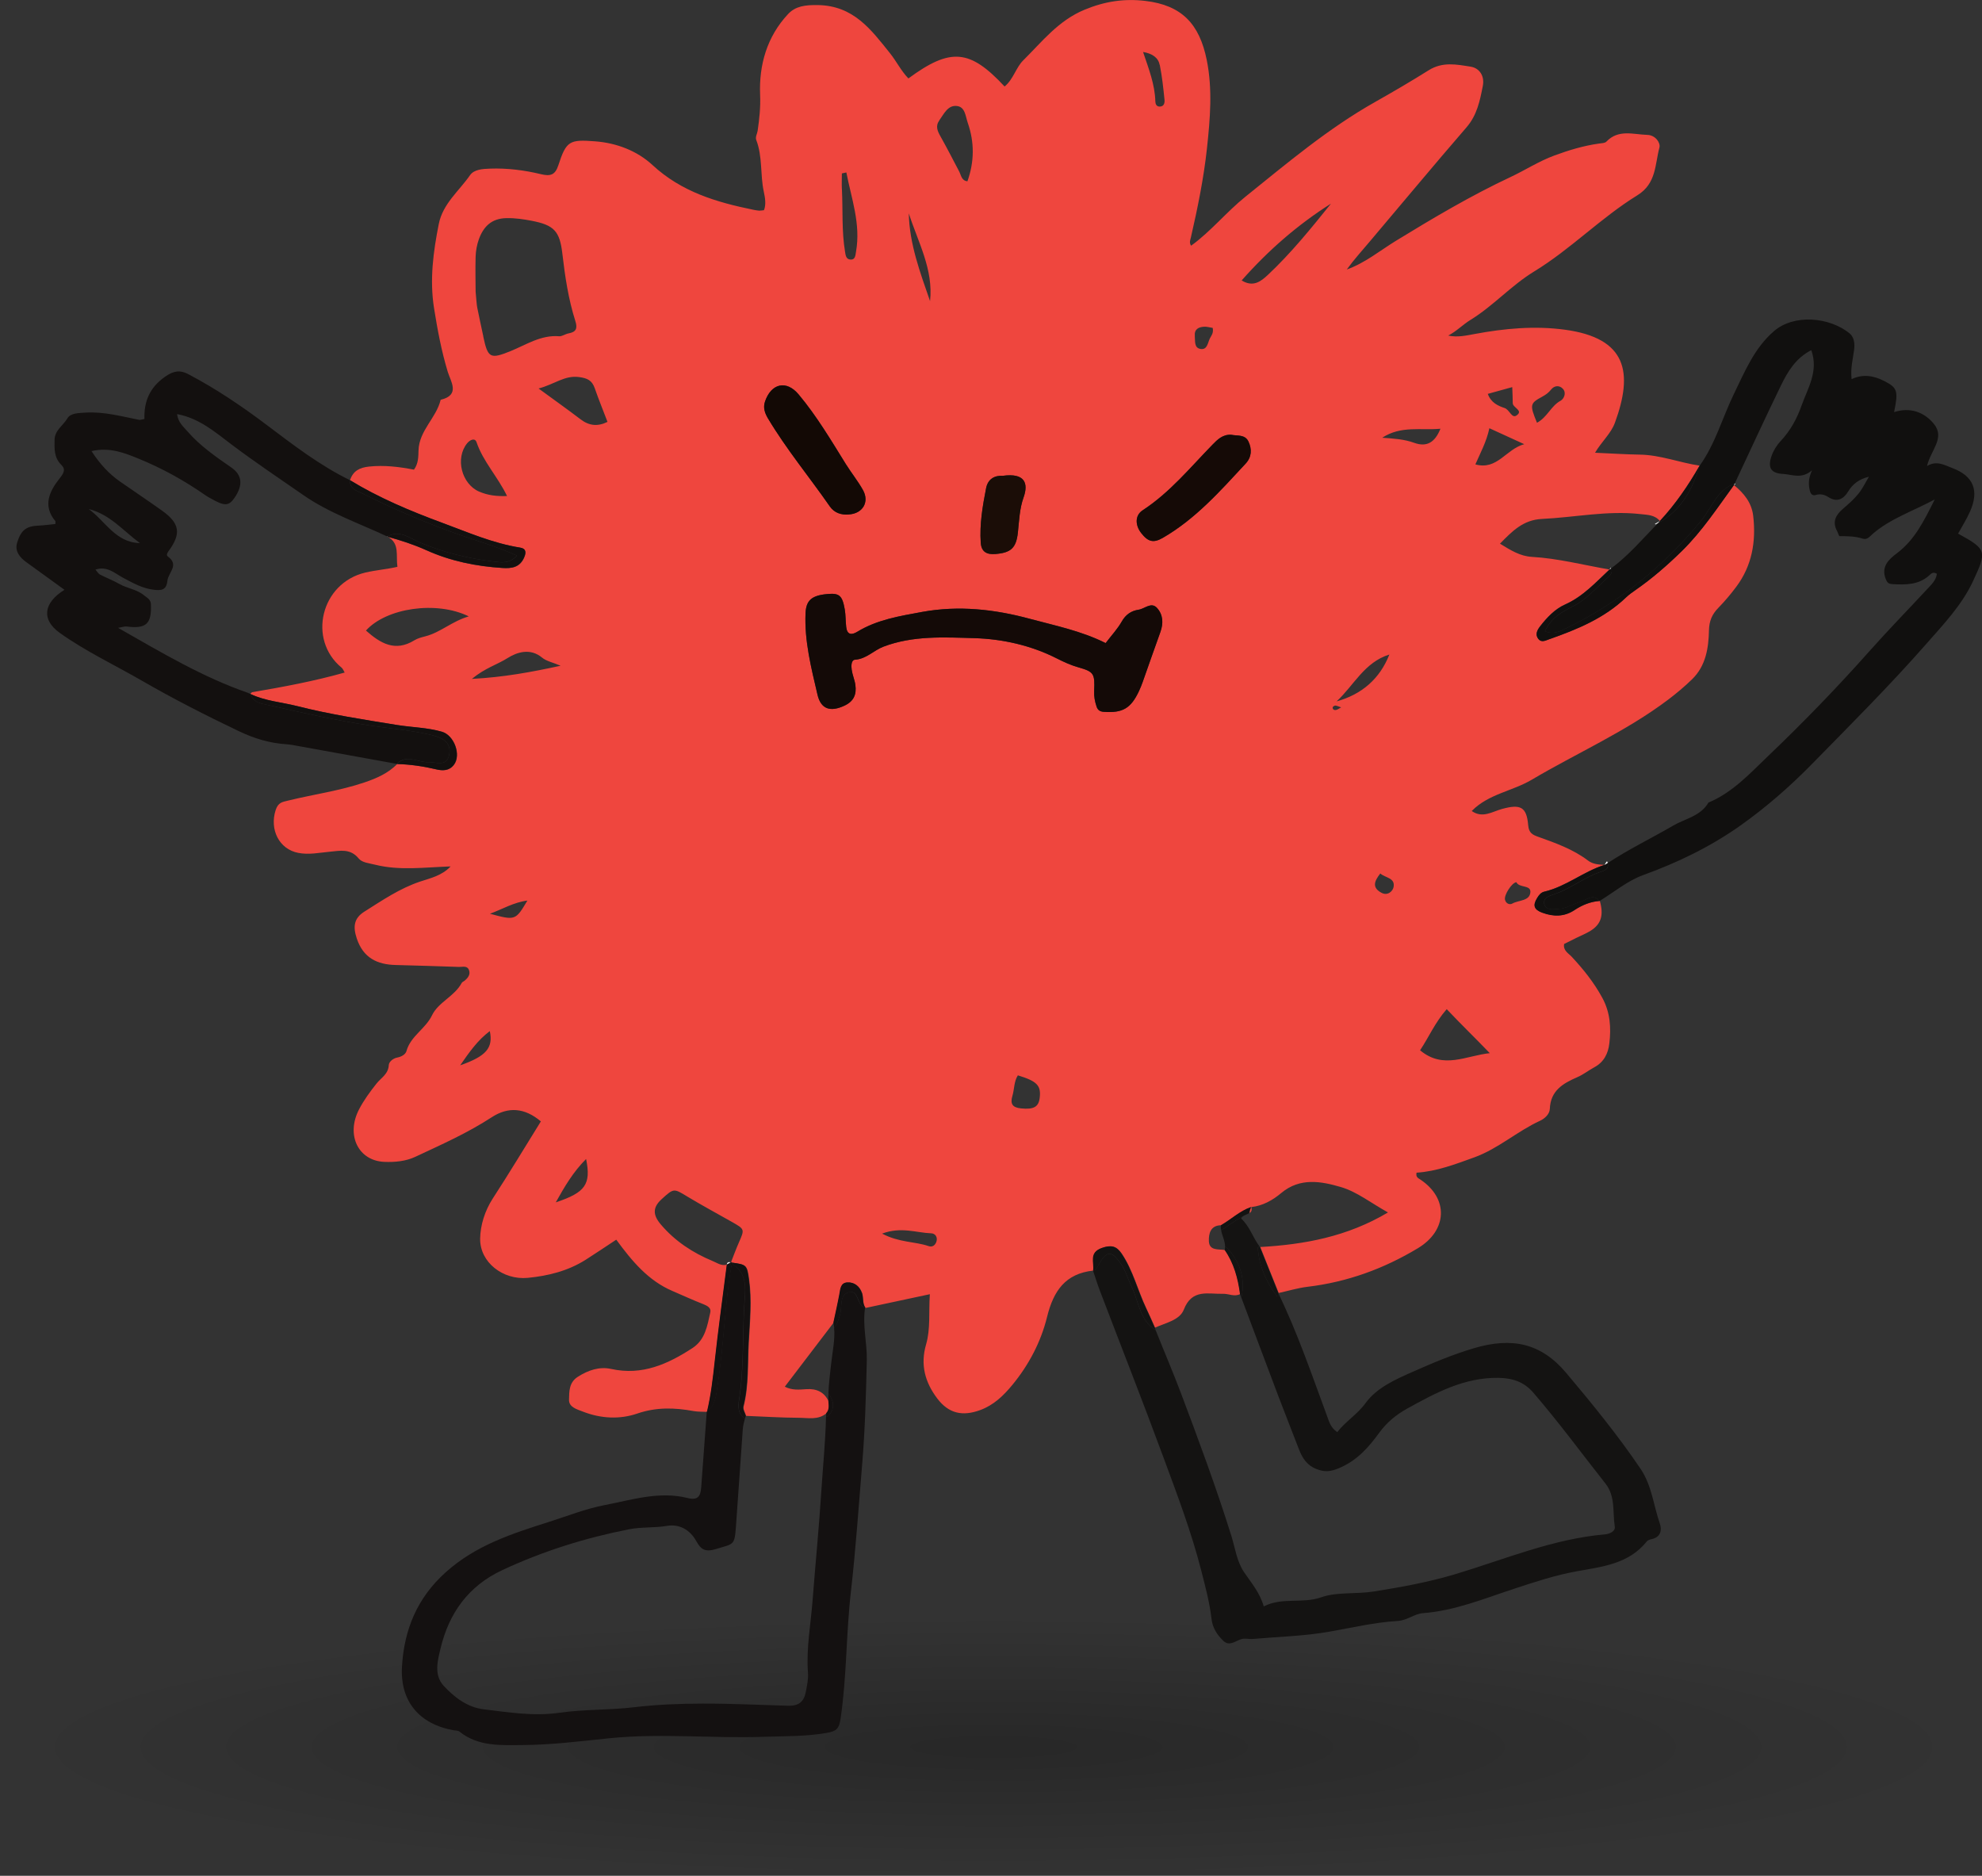 <?xml version="1.0" encoding="UTF-8"?>
<svg id="Layer_2" data-name="Layer 2" xmlns="http://www.w3.org/2000/svg" xmlns:xlink="http://www.w3.org/1999/xlink" viewBox="0 0 486.35 460.23">
  <rect x="0" y="0" width="486.35" height="460.23" fill="#333333" stroke="none"/>
  <defs>
    <style>
      .cls-1 {
        fill: none;
      }

      .cls-2 {
        fill: #13100f;
      }

      .cls-3 {
        fill: #fdfafa;
      }

      .cls-4 {
        fill: #141111;
      }

      .cls-5 {
        fill: #ef463e;
      }

      .cls-6 {
        fill: url(#radial-gradient);
        opacity: .75;
      }

      .cls-7 {
        fill: #140a07;
      }

      .cls-8 {
        fill: #fff;
      }

      .cls-9 {
        fill: #130905;
      }

      .cls-10 {
        fill: #141312;
      }

      .cls-11 {
        fill: #150a06;
      }

      .cls-12 {
        fill: #11100f;
      }

      .cls-13 {
        fill: #1b0d07;
      }
    </style>
    <radialGradient id="radial-gradient" cx="1394.13" cy="4071.45" fx="1394.13" fy="4071.45" r="1.02" gradientTransform="translate(-330863.62 128678.8) scale(237.5 -31.5)" gradientUnits="userSpaceOnUse">
      <stop offset="0" stop-color="#000" stop-opacity=".3"/>
      <stop offset="1" stop-color="#000" stop-opacity="0"/>
    </radialGradient>
  </defs>
  <g id="Layer_1-2" data-name="Layer 1">
    <ellipse class="cls-6" cx="241.42" cy="428.21" rx="241.42" ry="32.02"/>
    <g>
      <path class="cls-1" d="M179.47,309.76c-.05-.07-.09-.15-.13-.23-.03.07-.05.13-.08.2.08.01.13.02.21.03Z"/>
      <path class="cls-1" d="M61.52,170.3c-.02-.07-.05-.12-.07-.19.11-.11.24-.19.36-.29-.32.05-.63.11-.95.16.22.12.44.21.66.31Z"/>
      <path class="cls-5" d="M378.44,223.93c-2.06-.77-2.37-1.79-1.24-3.64.44-.71.93-1.34,1.76-1.53,5.34-1.25,9.59-4.94,14.76-6.56,0,0,0,0,0,0-1.44-.08-2.85-.14-4.09-1.09-3.64-2.76-7.9-4.26-12.13-5.78-1.46-.52-2.35-.95-2.51-2.87-.38-4.52-1.9-5.23-6.46-3.97-2.38.66-4.76,2.35-7.39.49,4.1-4.19,9.96-4.85,14.72-7.67,11.14-6.58,23.07-11.8,33.47-19.64,2.05-1.55,4.04-3.22,5.88-5.01,3.36-3.26,4.05-7.63,4.14-11.98.05-2.33.76-3.96,2.3-5.54,1.57-1.61,3.04-3.35,4.39-5.16,3.88-5.18,4.89-11.1,4.17-17.4-.38-3.27-2.3-5.59-4.74-7.58-4.05,5.56-7.85,11.36-12.78,16.18-3.54,3.47-7.3,6.75-11.4,9.59-.79.54-1.58,1.11-2.26,1.76-5.36,5.14-12.02,7.88-18.87,10.28-.9.32-1.9.89-2.66-.04-.87-1.06-.33-2.16.39-3.09,1.7-2.19,3.65-4.27,6.15-5.38,4.4-1.96,7.5-5.4,10.89-8.57,0,0,0,0,0,0-6.33-1.09-12.58-2.73-19.01-3.1-2.91-.17-5.16-1.59-7.85-3.24,2.98-3.04,5.67-5.85,10.32-6.07,8.04-.38,16-2.1,24.11-1.19,1.77.2,3.53.17,4.8,1.69,3.82-4.12,6.97-8.72,9.76-13.58h0c-4.93-.72-9.63-2.63-14.7-2.7-3.49-.05-6.97-.29-10.96-.46,1.61-2.75,3.89-4.67,4.88-7.37,4.49-12.27,3-20.76-12.3-22.82-7.42-1-14.82-.31-22.16,1.06-2.12.39-4.19.87-6.45.38,2.06-1.06,3.59-2.7,5.46-3.84,5.61-3.44,10-8.46,15.65-11.9,8.97-5.47,16.36-13.17,25.29-18.67,4.71-2.9,4.31-7.58,5.43-11.73.3-1.11-.94-3.04-2.98-3.1-3.45-.1-7.08-1.44-10.04,1.66-.37.38-1.18.38-1.8.47-3.79.53-7.38,1.61-10.98,2.94-3.77,1.39-7.11,3.57-10.69,5.25-9.72,4.56-18.99,10.05-28.17,15.67-3.96,2.43-7.59,5.45-12.06,7.04,1.75-2.41,3.69-4.56,5.56-6.77,7.94-9.37,15.78-18.82,23.81-28.1,2.6-3,3.31-6.57,4.01-10.17.47-2.38-.76-4.38-3.01-4.73-3.44-.54-6.85-1.26-10.28.89-4.3,2.7-8.7,5.27-13.11,7.76-11.55,6.51-21.58,15-31.84,23.25-4.68,3.76-8.46,8.5-13.34,12.03-.52-.78-.2-1.39-.06-2,1.66-7.23,3.15-14.49,3.95-21.88.78-7.24,1.4-14.49-.05-21.68-1.8-8.91-6.18-13.45-15.07-14.5-5.18-.61-9.93.09-14.94,2.17-6.47,2.69-10.42,7.87-15.03,12.42-1.79,1.77-2.43,4.68-4.57,6.41-8.53-9.18-13.27-9.58-23.6-1.98-1.8-1.85-2.93-4.21-4.53-6.2-4.62-5.76-8.92-11.68-17.73-11.8-3.07-.04-5.44.25-7.27,2.21-5.18,5.53-7.16,12.49-6.86,19.81.13,3.05-.18,5.94-.61,8.85-.11.73-.62,1.5-.33,2.25,1.57,4.08.94,8.47,1.84,12.65.31,1.46.62,3.1.05,4.56-.56.05-.88.13-1.19.11-.48-.04-.96-.12-1.44-.22-9.04-1.85-17.61-4.38-24.74-10.98-3.71-3.43-8.72-5.41-14.1-5.81-6.23-.47-7.04-.14-8.99,5.88-.78,2.41-1.97,2.74-4.28,2.18-4.07-.98-8.23-1.51-12.46-1.36-1.83.06-3.94.19-4.92,1.6-2.7,3.89-6.69,7-7.68,11.99-1.36,6.83-2.27,13.68-1.16,20.67.84,5.26,1.81,10.47,3.36,15.59.72,2.38,3.15,5.71-1.74,6.87-1.06,4.46-5.28,7.51-5.43,12.41-.05,1.56-.02,3.24-1.12,4.73-3.62-.7-7.26-1.15-11-.76-2.38.25-3.95,1.08-4.69,3.35,7.13,4.35,14.81,7.57,22.59,10.45,6.29,2.32,12.48,5.05,19.2,6.11,1.45.23,1.53,1.19.91,2.53-1.11,2.39-3.1,2.59-5.26,2.46-6.46-.4-12.75-1.68-18.66-4.35-3.08-1.39-6.24-2.41-9.47-3.3h0c2.93,1.65,1.92,4.58,2.32,7.35-2.58.6-5.27.8-7.88,1.41-10.93,2.59-14.2,16.44-5.83,23.32.34.28.51.79.77,1.21-7.52,2.13-15.11,3.53-22.73,4.83-.12.1-.24.18-.36.29.02.07.05.12.07.19,3.59,1.7,7.57,1.97,11.37,2.93,8.1,2.06,16.36,3.32,24.59,4.65,3.64.59,7.38.62,10.96,1.65,3.02.88,4.77,5.73,2.91,8.13-1.15,1.49-2.75,1.48-4.41,1.08-3.13-.75-6.3-1.2-9.52-1.29,0,0,0,0,0,0-2.22,2.24-4.98,3.46-7.93,4.47-6.14,2.09-12.57,2.95-18.84,4.49-1.39.34-2.43.42-3.05,2.33-1.53,4.75.82,9.61,5.6,10.51,2.6.49,5.15-.06,7.72-.3,2.55-.24,5.03-.83,7.07,1.68.83,1.01,2.55,1.14,3.98,1.5,6.04,1.51,12.1.65,18.56.43-2.18,2.3-4.97,2.88-7.43,3.7-5.05,1.68-9.34,4.63-13.74,7.4-2.59,1.63-2.81,3.73-1.84,6.62,1.59,4.72,4.98,6.37,9.59,6.47,5.16.12,10.32.3,15.48.47.9.03,2.05-.41,2.47.83.36,1.06-.28,1.85-1.04,2.51-.24.21-.63.33-.76.58-1.76,3.3-5.74,4.73-7.28,7.93-1.61,3.37-5.25,5.09-6.28,8.79-.23.83-1.22,1.4-2.28,1.6-.99.19-2.02,1.01-2.06,1.86-.12,2.22-1.88,3.09-3.01,4.52-1.59,2-3.13,4.1-4.3,6.36-3.24,6.26-.18,12.58,6.21,12.85,2.56.11,5.27-.14,7.61-1.24,6.37-2.98,12.82-5.84,18.74-9.7q6.14-4,12.07,1.01c-3.91,6.3-7.74,12.67-11.79,18.9-1.98,3.05-3.06,6.61-3.11,9.86-.08,5.85,5.64,10.2,11.66,9.63,5.01-.48,9.88-1.69,14.22-4.43,2.57-1.63,5.08-3.34,7.52-4.94,3.83,5.21,7.79,10.03,13.81,12.6,2.52,1.08,5.01,2.23,7.57,3.23,1.01.4,1.94.93,1.7,1.99-.73,3.25-1.23,6.72-4.36,8.76-6.06,3.95-12.37,6.81-19.95,5.14-2.91-.64-5.68.3-8.24,1.95-2.16,1.39-2.07,3.64-2.12,5.6-.05,1.84,1.95,2.35,3.44,2.93,4.38,1.7,9,1.94,13.31.46,4.67-1.6,9.15-1.46,13.8-.61,1.1.2,2.24.14,3.36.2.96-4.08,1.44-8.22,1.9-12.38.86-7.93,1.96-15.84,2.97-23.76,0,0,0,0,0,0-1.37.41-2.36-.38-3.54-.87-4.91-2.04-9.19-4.85-12.67-8.92-2.04-2.38-2.1-4.23.21-6.31,2.96-2.68,2.92-2.6,6.25-.59,3.57,2.15,7.25,4.14,10.88,6.19,3.23,1.83,3.2,1.82,1.77,5.08-.68,1.55-1.26,3.14-1.88,4.71.04.08.08.15.13.23,3.66.48,3.78.54,4.27,4.09.71,5.12.22,10.29-.07,15.4-.3,5.27.05,10.62-1.29,15.83-.17.66.39,1.52.62,2.28h0c4.3.17,8.59.45,12.88.47,2.31,0,4.8.62,6.86-1.13.79-.84.6-1.86.53-2.86,0,0,0,0,0,0-1.09-2.35-3.01-3.2-5.5-3.03-1.73.11-3.47.32-5.28-.61,4.06-5.32,8.03-10.53,12-15.74.49-2.32,1.03-4.64,1.46-6.97.23-1.28.29-2.75,1.92-2.85,1.76-.11,3.04.98,3.59,2.58.41,1.17.06,2.55.85,3.66,0,0,0,0,0,0,5.25-1.12,10.49-2.24,15.77-3.37-.3,4.47.19,8.48-.92,12.31-1.45,4.98-.28,9.3,2.76,13.3,2.76,3.63,6.13,4.44,10.54,2.81,3.33-1.23,5.7-3.54,7.87-6.17,4.06-4.93,7.02-10.59,8.51-16.66,1.58-6.43,4.5-10.65,11.37-11.39h0c.32-1.98-1.12-4.4,2.15-5.55,2.27-.79,3.57-.47,4.83,1.4,2.78,4.13,3.91,8.99,6.01,13.41.75,1.57,1.43,3.16,2.14,4.74,0,0,0,0,0,0,2.58-1.17,6.05-1.82,7.06-4.42,2.01-5.18,5.97-3.77,9.64-3.88,1.41-.04,2.81.82,4.23.04-.52-3.85-1.5-7.54-3.76-10.78-1.59-.27-3.86.24-3.96-2.17-.07-1.83.38-3.91,3.05-3.91,2.49-1.43,4.6-3.49,7.37-4.46-.27.52-.4,1.01-.43,1.48.4-.28.64-.69.43-1.48,2.83-.32,5.26-1.7,7.34-3.45,4.61-3.86,9.83-2.87,14.64-1.46,3.9,1.14,7.33,3.88,11.55,6.23-10.09,5.99-20.54,7.86-31.34,8.48,1.51,3.76,3.01,7.52,4.52,11.28,0,0,0,0,0,0,0,0,0,0,0,0,2.36-.52,4.69-1.23,7.07-1.52,9.74-1.16,18.68-4.41,27.08-9.46,7.23-4.34,7.63-12.17.62-16.85-.53-.35-1.18-.58-.94-1.69,4.92-.3,9.56-2.09,14.21-3.77,5.83-2.12,10.49-6.39,16.1-8.97,1.16-.53,2.34-1.64,2.39-2.9.18-4.52,3.25-6.27,6.77-7.8,1.46-.63,2.74-1.66,4.15-2.42,2.36-1.27,3.4-3.37,3.69-5.87.45-3.88.22-7.61-1.75-11.21-2.03-3.73-4.62-6.96-7.48-10.03-.81-.87-2.16-1.53-1.87-3.14,1-.5,2.01-1,3.01-1.5,1.15-.57,2.36-1.05,3.45-1.72,2.64-1.63,3.3-3.86,2.3-7.35h0c-2.28.18-4.31,1.01-6.21,2.27-2.48,1.64-5.14,1.63-7.84.62ZM378.46,97.31c.87-.47,1.53-.95,2.15-1.73.79-1,2.06-1.13,2.92-.16.92,1.04.19,2.48-.6,2.91-2.35,1.26-3.2,4-5.78,5.4-1.8-4.41-1.77-4.76,1.32-6.42ZM371.08,94.97c.06,1.72.13,2.82.12,3.92,0,1.17,2.69,1.8.96,3.03-1.21.86-1.72-1.4-2.96-1.81-1.62-.54-3.33-1.3-4.12-3.47,1.86-.52,3.65-1.01,6-1.66ZM365.48,105.07c3.04,1.39,5.46,2.5,8.54,3.91-4.55,1.25-6.58,6.45-11.99,4.96,1.25-2.87,2.72-5.52,3.44-8.87ZM117.61,120.64c-4.38-1.9-5.95-8.23-2.98-11.88.66-.81,1.9-1.45,2.31-.25,1.62,4.75,5.16,8.4,7.48,13.19-2.58.1-4.75-.18-6.8-1.07ZM118.6,82.54c-.49-2.35-1.03-4.7-1.49-7.06-.18-.95-.2-1.92-.4-3.9,0-2.2-.1-5.43,0-8.64.05-1.43.32-2.91.8-4.25,1.13-3.1,3.1-5.1,6.75-5.17,2.13-.04,4.18.26,6.21.65,5.49,1.06,6.88,2.54,7.52,8.04.65,5.61,1.48,11.18,3.19,16.56.6,1.89.14,2.7-1.71,3.04-.78.14-1.54.75-2.28.69-4.48-.36-8.08,2.1-11.94,3.66-4.94,1.99-5.54,1.74-6.67-3.62ZM104.38,156.12c-.92.24-1.89.48-2.68.97-4.77,2.94-8.36.74-11.9-2.38,4.98-5.53,17.24-7.39,25.23-3.48-4.18,1.23-6.94,3.94-10.65,4.89ZM112.92,261.38c2.27-3.27,4.28-6.15,7.27-8.4.87,4.12-.87,6.16-7.27,8.4ZM120.23,224.19c3.14-1.16,5.81-2.8,9.18-3.23-2.91,4.9-2.95,4.91-9.18,3.23ZM136.38,295c2.14-3.83,4.24-7.44,7.44-10.64,1.26,6.23-.18,8.23-7.44,10.64ZM115.79,166.57c3.25-2.69,6.2-3.49,8.76-5.11,2.25-1.42,5.54-2.55,8.47-.11,1.04.87,2.57,1.15,4.54,1.99-7.26,1.58-13.94,2.81-21.77,3.23ZM142.45,102.87c-3.15-2.4-6.38-4.69-10.29-7.55,3.92-1.04,6.38-3.27,9.9-2.81,2.08.27,3.21.82,3.88,2.74.94,2.71,2.03,5.37,3.13,8.26-2.45,1.2-4.53.95-6.62-.64ZM353.46,105.19c-1.32,3.31-3.32,4.6-6.46,3.45-2.45-.89-5.03-1.04-7.83-1.24,4.66-3.04,9.56-1.75,14.29-2.21ZM293.19,82.46c-.17-1.68.91-2.24,2.34-2.3.61-.03,1.23.16,2.05.29.25,1.33-.37,1.92-.7,2.59-.53,1.07-.62,2.84-2.28,2.58-1.63-.26-1.29-1.96-1.42-3.16ZM284.6,15.98c.56,2.79.86,5.64,1.15,8.48.07.71-.06,1.68-1.18,1.69-.81,0-1.05-.65-1.07-1.28-.1-4.12-1.6-7.93-3.01-12.12,2.35.41,3.74,1.42,4.1,3.24ZM251.15,122.08c-.99,2.75-1.07,5.67-1.38,8.55-.41,3.82-1.71,4.99-5.52,5.3-2.11.17-3.45-.51-3.6-2.81-.3-4.53.46-8.96,1.32-13.36.43-2.22,2.07-3.15,4.1-3.02,5.4-.74,6.35,1.8,5.08,5.34ZM230.5,29.51c1.13-1.56,2.06-3.72,4.25-3.51,2.1.2,2.15,2.49,2.72,4.13,1.67,4.79,1.63,9.56-.08,14.35-1.47-.16-1.53-1.47-2.03-2.42-1.5-2.86-2.97-5.73-4.55-8.54-.75-1.34-1.35-2.55-.3-4ZM223,52.33c2.26,7.07,6.07,13.75,5.22,21.55-2.44-7.05-5.06-14.01-5.22-21.55ZM206.58,46.39c-.06-1.28,0-2.56,0-3.84.37-.08.73-.16,1.1-.24,1.24,6.41,3.58,12.65,2.37,19.45-.16.93-.16,2.1-1.53,1.9-.92-.13-1.03-1.07-1.16-1.88-.85-5.1-.51-10.26-.77-15.38ZM188.45,102.65c-.78-1.32-1.23-2.63-.73-4.12,1.5-4.46,5.23-5.38,8.25-1.77,4.43,5.28,7.95,11.24,11.58,17.08,1.36,2.18,2.98,4.18,4.22,6.4,1.63,2.93-.09,5.77-3.45,5.97-1.91.17-3.59-.4-4.68-1.97-5.02-7.23-10.66-14.02-15.18-21.6ZM229.75,304.73c-.32.85-1,1.31-1.87,1.01-3.39-1.17-7.18-.83-11.43-3.07,4.7-1.75,8.39-.2,12.08-.07.96.03,1.65.95,1.22,2.13ZM255.12,269.41c-.28,2.23-1.54,2.84-4.56,2.54-2.11-.21-2.73-1.08-2.12-3.12.49-1.65.35-3.47,1.33-4.99,4.72,1.44,5.74,2.5,5.35,5.57ZM284.74,155.05c-1.49,4.08-2.9,8.19-4.35,12.28-.27.76-.57,1.5-.91,2.23-1.99,4.27-4.03,5.42-8.66,5.09-.96-.07-1.47-.45-1.75-1.3-.41-1.23-.65-2.47-.59-3.79.2-4.3-.07-4.75-3.85-5.82-1.87-.53-3.57-1.31-5.31-2.19-6.34-3.22-13.35-4.78-20.26-4.98-7.39-.21-15.01-.67-22.28,2.09-2.4.91-4.17,3.01-6.96,3.2-1,.07-.96,1.58-.83,2.49.17,1.26.73,2.46.9,3.72.31,2.28-.36,3.98-2.69,5.07-3.41,1.59-5.77.91-6.61-2.71-1.53-6.56-3.22-13.12-2.93-19.96.14-3.14,1.46-4.37,5.32-4.72,2.96-.27,3.7.32,4.3,3.75.25,1.42.19,2.9.36,4.34.22,1.85,1.25,2.07,2.69,1.18,4.9-2.99,10.37-3.85,15.93-4.88,9.02-1.66,17.91-.62,26.38,1.67,6.18,1.67,12.64,2.96,18.66,5.97,1.47-1.93,2.93-3.47,3.94-5.27.98-1.73,2.34-2.65,4.16-2.92,1.5-.23,3.08-1.97,4.48-.45,1.5,1.63,1.63,3.76.85,5.91ZM305.68,113.72c-6.23,6.71-12.31,13.61-20.38,18.26-2.28,1.32-3.62.96-5.31-1.24-1.46-1.9-1.52-4.3.39-5.54,6.68-4.36,11.66-10.47,17.13-16.09,1.22-1.25,2.52-2.57,4.64-2.44,1.4.31,3.31-.14,4.17,1.62.91,1.87.82,3.84-.65,5.42ZM304.68,68.81c6.49-7.34,13.67-13.62,21.92-18.85-4.87,6.06-9.79,12.15-15.51,17.51-1.8,1.68-3.63,3.02-6.41,1.34ZM327.84,174.2c-.42.08-.86-.12-.83-.63.01-.18.43-.47.65-.46.41.03.81.24,1.43.45-.54.29-.88.56-1.25.63ZM341.96,217.65c-.19.98-1.43,2.23-2.98,1.39-2.43-1.31-1.69-2.92-.28-4.73,1.24,1.1,3.69,1.04,3.26,3.33ZM327.98,172.09c4.23-3.91,6.81-9.6,12.95-11.5-2.37,5.99-6.76,9.77-12.95,11.5ZM348.47,257.68c2.12-3.16,3.63-6.77,6.53-10.08,3.52,3.74,7.06,7.13,10.57,10.8-5.78.58-11.4,4.08-17.1-.71ZM371.12,221.68c-.74.42-1.62-.04-1.82-.95-.26-1.13,1.67-4.18,2.8-4.28.65,1.44,3.51.62,3.43,2.39-.1,2.27-2.85,1.97-4.41,2.84Z"/>
      <path class="cls-12" d="M480.49,130.91c.98-1.78,2.08-3.52,2.91-5.38,2.31-5.16.87-8.75-4.33-10.69-1.93-.72-3.83-1.94-6.21-.5.89-3.86,4.51-6.88,1.69-10.33-2.34-2.86-5.77-4.19-9.77-2.9,1.08-5.23.79-5.97-2.37-7.6-2.6-1.34-5.25-1.81-8.06-.49-.3-2.78.34-4.98.62-7.2.2-1.54,0-3.11-1.12-4.03-4.92-4.01-13.62-4.79-18.53-.56-4.82,4.16-7.12,9.82-9.79,15.3-2.88,5.9-4.59,12.35-8.48,17.76,0,0,0,0,0,0-1.78,5.92-4.59,11.07-10.25,14.1-3.72,3.82-7.18,7.91-11.5,11.1.65,1.06-.4,1.88-1.11,2.52-2.62,2.36-4.9,5.08-8.17,6.73-2.67,1.34-5.4,2.85-6.91,6.13,2.01.9,3.64.06,5.1-.65,13.07-6.33,24.06-15.27,33.26-26.5,2.57-3.14,3.83-7.51,8.17-9.07,0,0,.01,0,.02.01,3.76-8.02,7.46-16.08,11.34-24.05,1.67-3.43,3.64-6.75,7.46-8.7,1.85,5.2-.89,9.35-2.39,13.61-1.12,3.16-2.73,6.16-5.12,8.68-.97,1.03-1.78,2.35-2.24,3.68-1.01,2.9-.15,4.26,2.91,4.41,2.15.11,4.45,1.33,7.03-.91-.95,2.05-.91,3.57-.52,5.09.18.71.62,1.2,1.35.99,1.18-.35,2.16-.15,3.19.51,2.09,1.35,3.71.5,4.86-1.41,1.11-1.84,2.7-3.02,5.07-3.59-.84,1.39-1.54,2.9-2.56,4.15-1.11,1.37-2.46,2.56-3.8,3.71-1.78,1.53-2.69,3.19-1.44,5.48.23.42.42,1.23.63,1.23,1.91.01,3.79.01,5.65.62,1.12.37,1.76-.58,2.47-1.19,4.27-3.69,9.55-5.42,15.2-8.43-2.73,5.49-4.99,9.98-9.29,13.21-1.89,1.42-3.99,3.25-2.7,6.38.38.92.75,1.14,1.67,1.19,3.22.17,6.36.2,8.98-2.15.43-.39.89-1,1.87-.39-.18,1.6-1.37,2.67-2.41,3.79-4.7,5.07-9.54,10.01-14.13,15.18-7.94,8.94-16.27,17.53-24.9,25.77-4.4,4.21-8.7,8.94-14.61,11.39-1.93,3.34-5.71,3.93-8.67,5.66-5.32,3.1-10.89,5.77-16.05,9.18.43,1.62-1.03,1.93-2.04,2.28-3.95,1.38-7.22,4.13-11.21,5.42-1.14.37-2.79.93-2.27,2.52.47,1.42,2.13,1.12,3.38,1.06,1.96-.09,3.62-1.2,5.44-1.76,1.5-.46,3.06-2.13,4.7-.21h0c3.54-2.16,6.85-4.97,10.68-6.35,8.51-3.08,16.59-7,23.9-12.18,6.22-4.41,12.04-9.48,17.42-14.96,9.55-9.74,19.21-19.38,28.21-29.63,4.21-4.8,8.69-9.46,11.45-15.4,3.41-7.32,3.34-7.77-3.66-11.6Z"/>
      <path class="cls-12" d="M394.94,139.76s0,0,0,0c-3.38,3.16-6.49,6.6-10.89,8.57-2.49,1.11-4.45,3.19-6.15,5.38-.72.93-1.26,2.03-.39,3.09.76.93,1.76.36,2.66.04,6.85-2.4,13.51-5.14,18.87-10.28.69-.66,1.48-1.22,2.26-1.76,4.1-2.84,7.86-6.12,11.4-9.59,4.93-4.83,8.73-10.62,12.78-16.18.06-.13.12-.25.18-.38,0,0-.01,0-.02-.01-4.33,1.56-5.59,5.94-8.17,9.07-9.21,11.23-20.2,20.16-33.26,26.5-1.46.71-3.08,1.54-5.1.65,1.5-3.28,4.24-4.79,6.91-6.13,3.27-1.65,5.56-4.37,8.17-6.73.72-.64,1.76-1.47,1.11-2.52-.13.09-.24.2-.37.3,0,0,0,0,0,0Z"/>
      <path class="cls-12" d="M407.3,127.85c-.17.17-.33.34-.49.51,5.66-3.03,8.46-8.18,10.25-14.1-2.79,4.86-5.93,9.47-9.76,13.58Z"/>
      <path class="cls-12" d="M387.79,221.25c-1.82.56-3.48,1.67-5.44,1.76-1.24.06-2.91.36-3.38-1.06-.52-1.59,1.14-2.15,2.27-2.52,3.99-1.3,7.26-4.04,11.21-5.42,1.01-.35,2.47-.67,2.04-2.28-.25.17-.51.31-.76.48,0,0,0,0,0,0,0,0,0,0,0,0-5.17,1.62-9.42,5.31-14.76,6.56-.83.19-1.33.82-1.76,1.53-1.14,1.84-.82,2.87,1.24,3.64,2.7,1.01,5.36,1.02,7.84-.62,1.9-1.26,3.93-2.09,6.21-2.27-1.64-1.92-3.19-.25-4.7.21Z"/>
      <path class="cls-2" d="M105,186.99c1.95-.09,4.58,1.28,5.21-1.77.64-3.08-1.68-4.24-4.22-4.85-4.87-1.17-9.87-1.58-14.82-2.31-8.48-1.25-16.82-3.15-25.17-5.03-1.73-.39-3.83-.52-4.5-2.73-.22-.1-.44-.19-.66-.31-11.12-3.85-21.14-9.84-31.86-15.94,1.18-.21,1.62-.39,2.03-.34,4.87.63,6.23-.63,6.02-5.46-.05-1.22-.93-1.55-1.64-2.15-1.78-1.51-4.15-1.71-6.11-2.83-1.53-.87-3.2-1.5-4.77-2.31-.38-.2-.62-.68-1.09-1.21,2.88-.96,4.75.93,6.75,1.99,2.43,1.29,4.79,2.64,7.58,2.96,1.74.2,3.1.16,3.33-2.22.2-1.99,3-3.85.11-5.94-.39-.28-.21-.79.1-1.22,3.23-4.35,2.87-6.89-1.51-10.02-3.38-2.41-6.83-4.72-10.24-7.09-2.79-1.93-5.02-4.36-7.09-7.53,4.47-1.03,8.13.46,11.55,1.85,5.79,2.36,11.3,5.41,16.46,9.02.39.28.83.5,1.25.74,3.37,1.93,4.42,1.91,5.83-.14,2.08-3.02,1.98-5.54-.78-7.45-3.84-2.67-7.67-5.29-10.76-8.86-1.03-1.19-2.29-2.19-2.55-4.24,5.44,1.01,9.33,4.42,13.3,7.41,5.77,4.35,11.76,8.35,17.68,12.46,6.36,4.42,13.67,6.91,20.6,10.16,3-1.75,5.51.41,7.93,1.44,5.88,2.49,11.94,3.97,18.24,4.71,1.88.22,3.8.55,5.63-1.46-5.16-2.37-10.27-3.73-15.22-5.52-7.61-2.75-15.04-5.92-22.28-9.53-1.48-.74-3.51-1.14-3.51-3.48-7.37-3.62-13.86-8.61-20.35-13.51-6.17-4.65-12.52-8.94-19.35-12.52-1.88-.98-3.46-.85-5.61.66-3.86,2.7-5.19,6.14-5.07,10.38-.67.11-1,.26-1.29.21-4.38-.86-8.69-2.07-13.25-1.77-1.66.11-3.6.1-4.36,1.4-1.03,1.76-3.12,2.91-3.15,5.28-.03,2.22-.16,4.34,1.66,6.14,1.17,1.16.57,2.06-.54,3.47-2.36,2.99-4.09,6.58-.93,10.32.08.09,0,.31,0,.72-1.36.13-2.76.33-4.16.39-2.91.13-4.26,1.04-5.22,4.19-.63,2.09.65,3.61,2.27,4.79,3.09,2.25,6.19,4.48,9.35,6.77-5.21,3.23-5.68,7.34-1.17,10.56,6.29,4.5,13.31,7.79,19.99,11.64,7.8,4.5,15.8,8.59,23.94,12.47,3.9,1.86,7.61,2.96,11.76,3.23.95.06,1.9.26,2.84.43,8.06,1.46,16.13,2.92,24.19,4.38,0,0,0,0,0,0,2.39-2.47,5.06-.34,7.6-.45ZM34.33,133.25c-5.98-.13-8.5-5.43-12.57-8.36,5.25,1.31,8.51,5.39,12.57,8.36Z"/>
      <path class="cls-2" d="M111.34,187.66c1.86-2.4.11-7.25-2.91-8.13-3.58-1.04-7.32-1.07-10.96-1.65-8.23-1.33-16.49-2.59-24.59-4.65-3.79-.96-7.77-1.23-11.37-2.93.66,2.22,2.77,2.34,4.5,2.73,8.35,1.88,16.69,3.78,25.17,5.03,4.94.73,9.94,1.14,14.82,2.31,2.54.61,4.86,1.77,4.22,4.85-.63,3.05-3.26,1.69-5.21,1.77-2.53.11-5.21-2.02-7.6.45,3.22.09,6.39.55,9.52,1.29,1.66.4,3.26.41,4.41-1.08Z"/>
      <path class="cls-2" d="M89.34,121.28c7.24,3.61,14.66,6.78,22.28,9.53,4.95,1.79,10.06,3.15,15.22,5.52-1.83,2.02-3.74,1.69-5.63,1.46-6.29-.75-12.36-2.23-18.24-4.71-2.43-1.03-4.93-3.19-7.93-1.44.04.02.07.03.11.05,0,0,0,0,0,0h0c3.23.89,6.39,1.91,9.47,3.3,5.91,2.66,12.2,3.94,18.66,4.35,2.16.13,4.15-.07,5.26-2.46.62-1.33.54-2.3-.91-2.53-6.71-1.06-12.91-3.79-19.2-6.11-7.79-2.88-15.47-6.1-22.59-10.45,0,2.33,2.03,2.74,3.51,3.48Z"/>
      <path class="cls-10" d="M313.23,317.91c-2.56-3.52-4.3-7.37-4.58-11.78.12-.15.25-.25.37-.37-1.61-2.19-2.4-4.91-4.46-6.79.07-.2.19-.34.34-.47-1.64.85-3.15,1.96-4.68,3-.21.13-.39.26-.56.39.25,1.35.98,2.63.95,4.02.16.08.33.15.49.23,3.06,3.41,4.51,7.31,3.59,11.92-.05.05-.11.07-.16.12,3.06,8.14,6.1,16.29,9.18,24.42,1.64,4.33,3.37,8.63,5.02,12.96.83,2.17,1.99,3.97,4.29,4.86,1.94.76,3.35.73,5.59-.22,4.45-1.9,7.2-5.06,9.85-8.69,1.8-2.47,4.08-4.38,6.82-5.9,7.03-3.88,14-7.67,22.41-7.55,3.46.05,6.28.98,8.55,3.62,6.21,7.19,11.83,14.86,17.71,22.31,2.51,3.17,1.73,7.02,2.29,10.57.19,1.17-1.29,1.8-2.4,1.9-12.81,1.11-24.59,6.12-36.72,9.76-6.6,1.98-13.29,3.19-20.04,4.26-4.29.68-9.07.07-12.84,1.41-4.69,1.66-9.48-.1-14.14,2.24-.91-3.26-2.98-5.7-4.78-8.32-1.86-2.72-2.23-6.01-3.18-9.04-3.7-11.82-8.01-23.43-12.37-35-1.95-5.16-4.15-10.28-6.2-15.44-.02,0-.03,0-.05,0-3.9-2.44-4.07-6.98-5.84-10.61-.9-1.85-1.43-3.9-2.63-5.63-2.36-3.4-3.53-3.31-5.58.43-.31.56-.49,1.17-1.27,1.21h0c.57,1.66,1.08,3.35,1.71,4.99,5.19,13.61,10.53,27.16,15.57,40.82,3.39,9.19,6.88,18.35,9.31,27.89,1,3.91,2.04,7.79,2.5,11.79.26,2.24,1.41,3.94,2.91,5.37,1.5,1.44,2.95,0,4.43-.43.89-.26,1.92.05,2.88-.04,6.19-.55,12.42-.69,18.56-1.76,5.61-.98,11.21-2.31,16.86-2.65,2.46-.15,4.07-1.75,6.28-1.92,7.77-.59,14.92-3.55,22.2-5.94,5.12-1.68,10.21-3.38,15.51-4.33,6.31-1.14,12.77-1.8,17.19-7.34.26-.33.84-.47,1.3-.58,2.16-.52,2.42-2.27,1.88-3.81-1.56-4.47-1.93-9.28-4.74-13.44-5.58-8.24-11.85-15.93-18.24-23.51-6.22-7.38-13.38-8.77-22.54-6.08-5.26,1.55-10.29,3.67-15.21,5.86-4.13,1.83-8.7,3.83-11.49,7.65-2.03,2.79-4.89,4.46-6.93,7.11-1.71-1.16-2.03-2.7-2.59-4.19-3.72-10.07-7.19-20.25-11.89-29.93.03.15.06.31.09.46.06.32-.31.52-.54.2Z"/>
      <path class="cls-10" d="M269.48,310.51c2.05-3.74,3.22-3.83,5.58-.43,1.2,1.73,1.72,3.77,2.63,5.63,1.77,3.63,1.94,8.17,5.84,10.61.02,0,.03,0,.05,0-.08-.19-.16-.38-.23-.58,0,0,0,0,0,0,0,0,0,0,0,0-.71-1.58-1.39-3.18-2.14-4.74-2.11-4.42-3.24-9.28-6.01-13.41-1.26-1.88-2.56-2.2-4.83-1.4-3.27,1.14-1.83,3.57-2.15,5.55.77-.04.96-.65,1.27-1.21Z"/>
      <path class="cls-10" d="M309.16,305.97c-.05-.07-.09-.14-.14-.2-.12.13-.25.23-.37.37.28,4.41,2.02,8.26,4.58,11.78.23.32.61.12.54-.2-.03-.15-.06-.31-.09-.46,0,0,0,0,0,0-1.51-3.76-3.01-7.52-4.52-11.28Z"/>
      <path class="cls-10" d="M299.66,301.88c.17-.13.36-.25.56-.39,1.54-1.04,3.04-2.15,4.68-3,.44-.38,1.15-.52,1.63-.86.04-.47.17-.96.43-1.48-2.77.97-4.88,3.03-7.37,4.46-.05.44-.01.85.06,1.27Z"/>
      <path class="cls-10" d="M304.69,318.05c.92-4.61-.53-8.51-3.59-11.92-.17-.08-.33-.15-.49-.23,0,.26-.04.52-.1.79,2.26,3.24,3.24,6.93,3.76,10.78.09.23.17.46.26.7.05-.04.11-.07.16-.12Z"/>
      <path class="cls-4" d="M208.14,317.09c-2.24.74-1.43,3.65-2.05,5.57-.25.77-.45,1.55-.8,2.27-.2.29-.4.58-.61.87.26,2.87-.39,5.71-.7,8.55-.27,2.51-.62,5-.7,7.52.43.55.78,1.24,1.04,2.12.27,1.41-.15,2.57-1.23,3.51-.13.06-.26.09-.4.15-.14,6.04-.75,12.05-1.14,18.07-.57,8.97-1.46,17.92-2.15,26.87-.45,5.92-1.59,11.81-1.14,17.8.12,1.58-.23,3.22-.54,4.79-.46,2.31-1.67,3.41-4.35,3.33-7.01-.2-14.03-.55-21.01-.53-5.57.01-11.28.24-16.93.91-5.99.71-12.15.47-18.14,1.34-6.32.91-12.47-.11-18.64-.85-3.9-.47-7.15-2.91-9.78-5.76-2.5-2.71-1.44-6.36-.75-9.23,2.06-8.58,6.77-15.26,15.18-19.18,9.96-4.64,20.26-7.87,31.03-9.99,3.13-.62,6.21-.31,9.3-.84,3.01-.52,5.65.9,7.21,3.71,1.13,2.04,2.12,2.81,4.9,1.96,4.29-1.32,4.5-.82,4.84-5.38.6-8.01,1.1-16.02,1.69-24.03.07-.88.31-1.76.53-2.63-1.74-1.08-1.73-2.83-1.46-4.55,1.34-8.47.73-17.05,1.44-25.56.25-2.99-.09-5.84-2.94-7.69-.15-.15-.29-.31-.4-.47-.07,0-.13-.02-.21-.03-.08.04-.17.09-.25.14.18.22.34.46.47.76-1.67,9.69-1.83,19.54-3.38,29.23-.37,2.34-.43,4.89-2.64,6.52-.46,6.21-.92,12.41-1.37,18.62-.16,2.1-.79,3.2-3.34,2.56-6.95-1.73-13.6.44-20.35,1.74-4.76.92-9.19,2.7-13.76,4.15-9.04,2.87-17.88,5.72-25.24,12.33-7.04,6.33-10.18,14.06-10.73,23.11-.51,8.52,4.22,14.16,12.71,15.66.47.08,1.05.04,1.38.31,4.65,3.75,10.32,3.34,15.65,3.31,7-.05,14.01-.93,20.99-1.65,12.68-1.31,25.38.06,38.06-.37,5.14-.18,10.31-.06,15.45-.96,2.39-.42,3.02-1.02,3.38-3.45,1.54-10.35,1.35-20.82,2.54-31.2,1.19-10.37,1.89-20.8,2.76-31.21.71-8.48.94-16.98,1.14-25.49.1-4.36-1.1-8.63-.42-12.97,0,0,0,0,0,0-2.17-.49-1.48-4.68-4.19-3.78Z"/>
      <path class="cls-4" d="M176.11,339.87c1.54-9.69,1.71-19.55,3.38-29.23-.13-.3-.29-.55-.47-.76-.23.12-.45.24-.68.37,0,0,0,0,0,0,0,0,0,0,0,0-1,7.92-2.1,15.83-2.97,23.76-.45,4.16-.93,8.3-1.9,12.38,2.21-1.63,2.27-4.18,2.64-6.52Z"/>
      <path class="cls-4" d="M203.1,347.51c1.07-.94,1.49-2.1,1.23-3.51-.26-.89-.61-1.58-1.04-2.12-.02.65-.04,1.31-.02,1.97,0,0,0,0,0,0,0,0,0,0,0,0,.07,1,.25,2.02-.53,2.86,0,.32-.03.64-.03.96.13-.06.26-.09.4-.15Z"/>
      <path class="cls-4" d="M182.81,317.92c-.71,8.51-.1,17.08-1.44,25.56-.27,1.71-.27,3.47,1.46,4.55.06-.22.12-.44.16-.66h0s0,0,0,0c-.22-.77-.79-1.62-.62-2.28,1.34-5.21.99-10.56,1.29-15.83.29-5.11.78-10.27.07-15.4-.49-3.54-.61-3.6-4.27-4.09.11.16.25.32.4.47,2.84,1.85,3.19,4.69,2.94,7.69Z"/>
      <path class="cls-4" d="M211.47,317.22c-.56-1.6-1.83-2.69-3.59-2.58-1.63.11-1.69,1.57-1.92,2.85-.43,2.33-.97,4.65-1.46,6.97.09.45.15.9.19,1.35.2-.29.4-.58.61-.87.35-.73.55-1.51.8-2.27.62-1.92-.19-4.83,2.05-5.57,2.7-.9,2.01,3.3,4.19,3.78-.8-1.11-.45-2.49-.85-3.66Z"/>
      <path class="cls-8" d="M425.85,118.73c-.06-.03-.12-.06-.18-.09-.06.13-.12.25-.18.38.14-.08.23-.2.36-.29Z"/>
      <path class="cls-8" d="M394.26,211.36c-.18.27-.37.54-.52.84,0,0,0,0,0,0,.25-.17.51-.31.76-.48-.03-.1-.03-.18-.07-.29-.06-.02-.11-.05-.17-.07Z"/>
      <path class="cls-8" d="M30.15,142.71c-.6-.31-1.18-.66-1.74-1.05.56.39,1.15.73,1.74,1.05Z"/>
      <path class="cls-8" d="M30.22,142.75s-.05-.02-.07-.04c.02.01.05.02.07.04Z"/>
      <path class="cls-8" d="M95.04,131.65s-.06.03-.1.05c.07,0,.13,0,.2,0,0,0,0,0,0,0-.04-.02-.07-.03-.11-.05Z"/>
      <path class="cls-7" d="M279.41,149.59c-1.83.28-3.18,1.19-4.16,2.92-1.02,1.79-2.47,3.34-3.94,5.27-6.02-3.01-12.48-4.3-18.66-5.97-8.47-2.29-17.36-3.33-26.38-1.67-5.56,1.02-11.03,1.89-15.93,4.88-1.45.88-2.48.67-2.69-1.18-.17-1.44-.11-2.91-.36-4.34-.6-3.42-1.34-4.02-4.3-3.75-3.86.35-5.19,1.58-5.32,4.72-.29,6.84,1.4,13.4,2.93,19.96.84,3.62,3.2,4.3,6.61,2.71,2.33-1.08,3-2.79,2.69-5.07-.17-1.26-.72-2.46-.9-3.72-.13-.91-.17-2.43.83-2.49,2.78-.19,4.56-2.29,6.96-3.2,7.27-2.76,14.89-2.3,22.28-2.09,6.91.2,13.91,1.76,20.26,4.98,1.74.88,3.44,1.66,5.31,2.19,3.77,1.07,4.05,1.52,3.85,5.82-.06,1.33.18,2.56.59,3.79.28.84.79,1.23,1.75,1.3,4.63.33,6.67-.83,8.66-5.09.34-.73.64-1.47.91-2.23,1.46-4.09,2.87-8.2,4.35-12.28.78-2.16.65-4.28-.85-5.91-1.4-1.52-2.98.22-4.48.45Z"/>
      <path class="cls-8" d="M406.06,128.58c.07.03.15.05.22.08.19-.09.35-.21.53-.31.17-.17.32-.35.49-.51-.42.24-.83.49-1.25.74Z"/>
      <path class="cls-8" d="M394.94,139.76s0,0,0,0c.13-.09.24-.2.37-.3-.03-.05-.06-.11-.1-.16-.09.16-.18.3-.27.46Z"/>
      <path class="cls-9" d="M208.31,126.22c3.37-.2,5.08-3.04,3.45-5.97-1.24-2.23-2.86-4.22-4.22-6.4-3.63-5.84-7.15-11.8-11.58-17.08-3.02-3.61-6.75-2.68-8.25,1.77-.5,1.49-.05,2.8.73,4.12,4.52,7.58,10.16,14.37,15.18,21.6,1.09,1.56,2.77,2.14,4.68,1.97Z"/>
      <path class="cls-11" d="M302.16,106.67c-2.13-.13-3.42,1.19-4.64,2.44-5.48,5.61-10.45,11.73-17.13,16.09-1.91,1.25-1.85,3.64-.39,5.54,1.69,2.2,3.02,2.55,5.31,1.24,8.07-4.65,14.15-11.55,20.38-18.26,1.47-1.58,1.55-3.55.65-5.42-.86-1.77-2.77-1.31-4.17-1.62Z"/>
      <path class="cls-3" d="M178.83,309.67c.06.06.13.13.19.2.08-.04.17-.09.25-.14-.17-.07-.31-.08-.44-.07Z"/>
      <path class="cls-3" d="M179.02,309.87c-.06-.07-.12-.14-.19-.2-.25.03-.42.22-.5.57,0,0,0,0,0,0,.23-.12.46-.25.68-.37Z"/>
      <path class="cls-13" d="M241.98,119.76c-.86,4.4-1.62,8.83-1.32,13.36.15,2.3,1.48,2.98,3.6,2.81,3.81-.3,5.11-1.47,5.52-5.3.31-2.88.4-5.8,1.38-8.55,1.27-3.54.32-6.08-5.08-5.34-2.03-.13-3.66.8-4.1,3.02Z"/>
    </g>
  </g>
</svg>